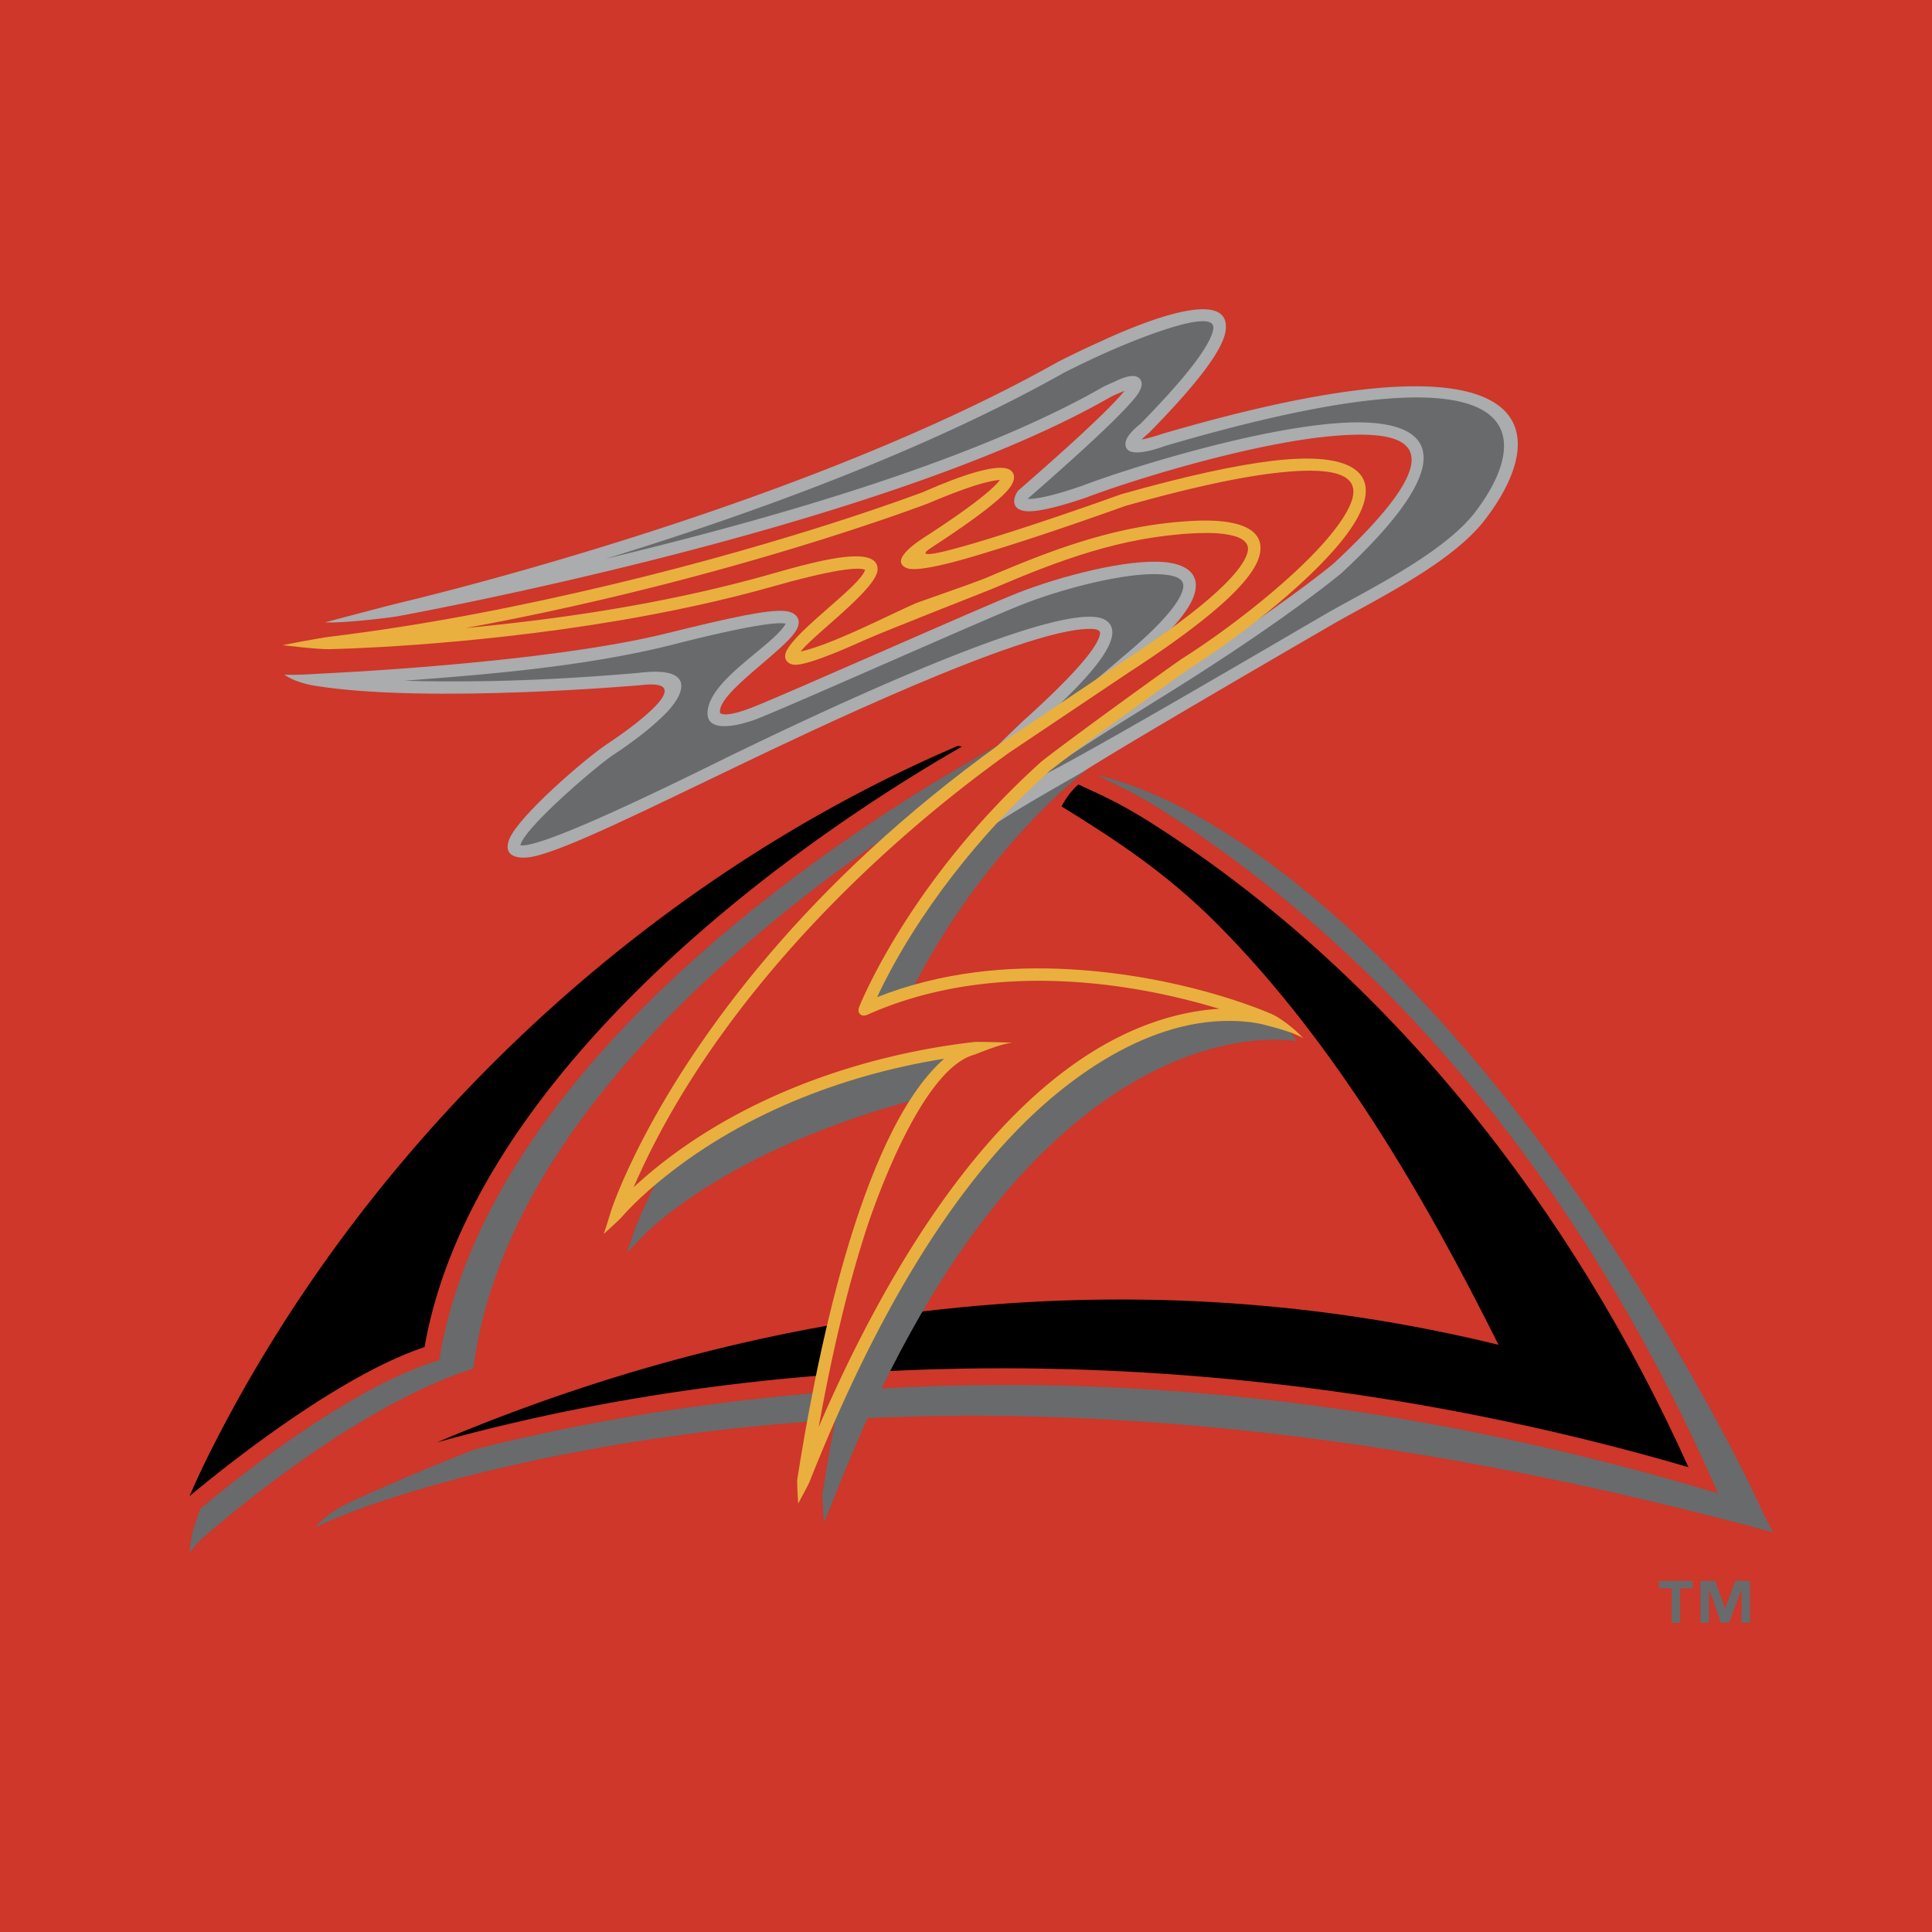 <svg xmlns="http://www.w3.org/2000/svg" width="2500" height="2500" viewBox="0 0 192.756 192.756"><g fill-rule="evenodd" clip-rule="evenodd"><path fill="#ce3729" d="M0 0h192.756v192.756H0V0z"/><path d="M93.377 80.153c-19.141 12.294-43.154 32.693-46.153 56.417 0 0-2.882.756-7.532 3.209-4.622 2.439-11.251 6.604-19.442 13.637a7.648 7.648 0 0 0-1.293 1.492c-.106-.488.269-2.088.288-2.156.823-2.861 2.214-5.734 3.492-8.396 2.706-5.631 7.026-13.461 13.235-22.025 15.804-21.803 36.824-38.912 62.239-48.635l4.436.898c-3.124 1.849-6.187 3.579-9.27 5.559z" fill="#696a6c"/><path d="M175.973 151.109l.945 1.777c-33.676-9.143-69.619-14.238-104.417-10.279-24.402 2.773-38.01 8.475-38.01 8.475a50.75 50.75 0 0 0-3.043 1.291s1.039-1.393 3.737-2.623c4.007-1.826 18.75-8.518 38.353-13.611 22.746-5.91 52.063-9.75 78.614-1.582-8.525-16.922-20.623-36.365-36.686-47.561-2.334-1.628-4.236-2.688-6.58-4.183-.449-1.374-4.5-4.857-2.352-6.027 13.898 1.754 30.346 16.121 43.213 32.173 13.878 17.314 23.747 36.527 26.226 42.15z" fill="#696a6c"/><path d="M115.586 80.609c25.488 16.133 43.807 40.9 55.82 68.375-32.906-9.863-66.207-13.336-100.188-8.908-24.509 3.195-39.165 9.336-39.165 9.336-.58.178-2.065.779-3.585 1.246 0 0 1.886-2.053 2.854-2.727.484-.244 13.591-7.775 34.997-13.635 20.979-5.744 49.504-9.656 80.114-2.566-8.385-16.533-20.316-35.727-36.016-46.74-2.291-1.608-4.348-2.462-6.699-3.964 1.1-2.069 1.703-3.337 3.766-4.694 2.95 1.583 5.188 2.433 8.102 4.277z" fill="#ce3729"/><path d="M114.703 82.006c-3.627-2.294-5.93-3.135-7.102-3.741-.717.594-1.246 1.382-1.699 2.187 5.803 3.574 10.646 6.831 15.5 11.698 11.805 11.844 20.764 27.301 28.104 42.022-35.715-8.738-72.467-4.443-105.901 9.727 40.28-11.137 84.96-9.166 124.851 2.482-11.515-25.611-29.868-49.258-53.753-64.375z"/><path d="M129.383 103.863c-.082.01-1.869-.307-4.572 0-2.744.314-6.629 1.25-11.135 3.762-9.008 5.021-20.573 16.373-30.444 41.797-.069.178-1.044 2.527-1.044 2.527 0-.623-.183-2.615-.146-2.85 4.275-27.188 10.287-37.014 14.204-40.557-10.083 2.119-21.442 6.215-29.726 12.693-1.376 1.076-2.04 1.75-2.04 1.75-.095.096-1.957 2.023-1.957 2.023.391-1.09.878-2.523.935-2.674.028-.076 9.062-24.381 40.308-46.753.074-.052.447-.116.533-.09 1.424.416 2.816.898 4.102 1.31-7.385 5.991-14.615 15.466-18.443 24.208 9.049-3.596 18.676-3.277 26.131-2.027 5.469.918 9.805 2.344 11.951 3.127l1.343 1.754z" fill="#696a6c"/><path d="M90.572 79.697c-19.371 12.347-42.908 32.288-46.755 56.006 0 0-2.77.73-7.053 3.066-4.276 2.334-10.581 6.41-18.701 13.375-.987.848-2.183 2.352-2.183 2.352-.143-.658.075-1.938.519-3.338 2.709-8.541 12.148-22.834 17.001-29.311 16.112-21.496 37.084-38.552 61.986-49.153l5.238 1.013c-3.366 1.995-6.737 3.877-10.052 5.99z" fill="#ce3729"/><path d="M18.911 149.266c5.816-4.838 15.839-12.344 23.446-14.865 4.391-25.133 32.096-47.549 53.609-59.911l-.396-.076C64.136 87.861 37.023 113.5 21.473 143.867a90.182 90.182 0 0 0-2.562 5.399z"/><path d="M101.934 72.058c5.312-4.76 7.719-7.645 7.814-8.858.039-.503-.861-.457-1.129-.454-6.682.065-28.697 10.647-34.511 13.433-4.768 2.284-9.189 4.44-12.813 6.104-3.602 1.653-6.498 2.859-8.16 3.189-1.525.304-3.017-.058-2.318-1.762.959-2.338 7.587-8.022 9.621-9.387 2.632-1.733 9.539-6.719 3.421-5.959 0 0-5.272.464-11.936.705-6.646.241-14.744.263-20.403-.634-2.246-.356-3.151-1.13-3.151-1.13.823.072 2.783-.042 3.313-.081.383-.028 22.551-.979 34.971-4.068 5.997-1.491 9.99-2.37 11.686-2.194 1.108.117 1.748.861 1.073 1.97-1.274 2.095-7.955 6.296-7.571 8.21.63.461 2.833-.417 3.21-.564 3.498-1.361 22.617-9.902 26.492-11.423 4.244-1.667 10.947-3.421 14.682-3.07 1.814.171 3.539.978 2.98 3.076-.443 1.668-2.416 4.007-6.301 7.246-.172.148-4.119 3.527-8.568 7.23-4.531 3.774-9.63 7.929-11.752 9.314l-.774-.961c4.262-4.179 9.59-9.458 10.124-9.932z" fill="#aaacae"/><path d="M113.904 43.849c.443-.08 1.094-.244 1.986-.544 37.488-10.996 39.195-.712 32.482 8.261-3.09 4.298-10.396 7.898-15.008 10.489 0 0-20.049 11.598-25.141 14.836-.289.229-8.051 4.489-10.285 6.286l.867-2.334 3.473-3.805c4.617-4.492 10.461-6.911 15.801-10.31 9.953-6.335 14.703-10.279 14.959-10.493 12.441-11.562 7.949-13.287.662-12.792-8.211.558-20.732 4.446-25.281 6.18 0 0-2.012.716-3.803 1.116-.865.193-1.805.345-2.439.238-1.227-.205-1.166-1.211-.613-2.012 1.68-1.467 8.592-7.458 10.627-9.966-.514.207-1.049.421-1.529.689-11.537 6.596-29.375 12.057-44.275 15.863-13.72 3.504-25.017 5.623-26.746 5.941-.963.161-5.536.711-7.208.598 0 0 6.246-1.655 7.31-1.911 4.978-1.186 40.906-10.058 65.828-24.085 0 0 1.844-.952 4.266-2.04 1.084-.486 13.072-6.187 12.449-1.109-.223 1.815-2.521 5.023-7.666 10.258a9.476 9.476 0 0 0-.716.646z" fill="#aaacae"/><path d="M102.525 49.77c1.297.076 4.221-.871 5.459-1.309 4.584-1.747 17.236-5.685 25.635-6.255 9.322-.631 12.871 3.224.24 14.958 0 0-4.785 4.035-15.113 10.609-4.109 2.615-11.312 6.945-15.227 9.819 2.799-1.082 28.639-16.303 29.246-16.623 4.379-2.458 11.695-6.078 14.611-10.141 4.764-6.369 7.51-17.667-31.104-6.346-.416.141-4.172 1.582-3.973-.314.072-.69.965-1.461 1.488-1.886 5.227-5.319 7.104-8.18 7.266-9.489.287-2.348-8.791 1.529-10.711 2.391a94.215 94.215 0 0 0-4.176 1.995c-13.684 7.702-30.742 13.959-45.724 18.569 15.22-3.665 36.157-9.45 49.593-17.131 0 0 .117-.071 1.176-.548.576-.259 1.963-.951 2.525-.249.596.744-.535 1.919-.939 2.378-1.555 1.772-4.955 4.927-10.272 9.572z" fill="#696a6c"/><path d="M78.389 62.222c-1.8-.387-10.931 2.011-11.438 2.137-8.461 2.104-17.882 2.909-26.609 3.554 7.772.231 15.645-.107 23.385-.781 5.81-.718 4.599 2.166 2.579 4.158-1.544 1.524-3.369 2.868-5.18 4.065-1.596 1.07-8.765 7.165-9.215 8.98 2.403.402 19.163-8.078 21.662-9.274 3.593-1.721 32.512-15.892 36.736-13.186 2.719 1.744-3.443 7.428-7.551 11.108-.205.182-1.117 1.073-2.404 2.34a762.507 762.507 0 0 0 11.754-9.865c3.922-3.271 5.57-5.382 5.896-6.615.215-.804-.137-1.357-1.898-1.522-3.426-.324-9.896 1.332-14.111 2.988C98.12 61.831 78.999 70.372 75.5 71.733c-1.041.406-5.325 1.808-4.88-.956.509-3.16 6.424-6.335 7.733-8.488l.036-.067z" fill="#696a6c"/><path d="M130.021 103.582c-1.182-.707-3.443-1.207-3.629-1.27 0 0-.68-.229-1.904-.359-8.904-.957-17.543 5.072-23.326 11.121-6.518 6.816-13.63 17.67-20.43 34.85-.081.205-1.099 2.09-1.099 2.09-.047-.67-.127-2.176-.089-2.416 1.683-10.703 6.093-34.463 14.659-41.971-10.3 1.645-20.639 5.705-28.686 12.455-2.354 1.975-3.499 3.361-3.499 3.361-.167.201-1.786 1.67-1.786 1.67.28-.781.664-2.086.716-2.25.018-.061 3.626-11.387 15.832-25.684 5.693-6.669 13.266-13.99 23.206-21.107l11.729-7.866c9.152-5.93 12.467-9.441 12.779-11.24.357-2.049-4.445-1.804-5.359-1.758-7.305.367-13.486 2.697-20.072 5.513-.57.245-10.502 4.12-12.741 5.115-1.188.528-5.566 2.531-7.017 2.489-.677-.02-1.225-.545-.85-1.348 1.015-2.172 7.446-6.555 7.852-8.128-1.37-.59-8.336 1.419-9.121 1.641-5.121 1.452-10.417 2.569-15.491 3.429-15.402 2.611-28.728 2.846-28.728 2.846-1.105.055-4.76-.399-4.76-.399s3.55-.699 4.67-.835c10.129-1.232 19.708-3.2 28.106-5.198 18.459-4.394 31.169-9.261 31.169-9.261.812-.343 7.613-3.45 8.807-2.028.814.972-.938 2.416-1.508 2.91-1.293 1.121-3.417 2.662-6.527 4.682-3.854 2.504 12.265-2.906 18.949-5.329 6.516-1.842 11.459-2.897 15.084-3.33 9.4-1.121 11.072 2.091 7.721 6.897-3.211 4.603-10.787 10.523-15.98 13.823-.713.437-11.088 7.934-13.994 10.231-6.805 6.125-13.25 14.186-17.199 22.561 6.454-2.555 13.181-3.123 19.195-2.785 11.266.631 19.426 4.15 20.139 4.453.825.353 2.272 1.415 3.182 2.425z" fill="#e9b040"/><path d="M101.045 104.025c-1.291.115-3.654 1.154-3.816 1.197-5.176 1.355-9.8 14.365-10.819 17.504-1.63 5.016-3.252 11.438-4.732 19.658 6.451-14.979 19.063-38.045 37.209-41.398a21.65 21.65 0 0 1 2.771-.334c-11.15-3.373-24.219-4.279-35.099.58-.635.283-1.084-.146-.829-.793 0 0 1.235-3.146 4.134-7.785 2.885-4.619 7.435-10.732 14.042-16.675 2.898-2.292 13.342-9.839 14.133-10.332 5.166-3.281 12.561-9.091 15.625-13.483 2.332-3.346 2.547-6.043-6.559-4.958-3.574.426-8.43 1.463-14.852 3.279-.438.157-7.527 2.717-13.455 4.52-.906.276-6.974 2.231-8.32 1.677-1.903-.784 1.385-2.837 1.772-3.088 1.377-.895 6.297-4.089 7.512-5.707l-.078.004c-1.814.135-5.535 1.678-7.078 2.331 0 0-12.784 4.898-31.336 9.313-4.621 1.1-9.602 2.17-14.831 3.127 10.228-.975 20.51-2.563 30.409-5.368 4.304-1.219 10.829-3.084 10.705-.442-.089 1.916-6.348 6.438-7.674 8.153 3.159-.725 8.266-3.378 11.379-4.77.439-.197 5.967-2.081 7.317-2.658 6.727-2.876 13.035-5.236 20.496-5.61 1.936-.098 7.232-.173 6.643 3.209-.426 2.446-4.344 6.248-13.314 12.059l-11.699 7.848c-14.958 10.708-30.057 26.21-37.479 43.366 9.12-8.428 21.861-13.104 34.04-14.494.291-.031 3.783.07 3.783.07z" fill="#ce3729"/><path d="M168.891 158.471h-1.26v3.432h-.852v-3.432h-1.26v-.744h3.371v.744h.001zm5.711 3.431h-.852v-3.322h-.02l-1.211 3.322h-.822l-1.17-3.322h-.02v3.322h-.854v-4.176h1.477l.973 2.729h.02l1.012-2.729h1.467v4.176z" fill="#696a6c"/></g></svg>